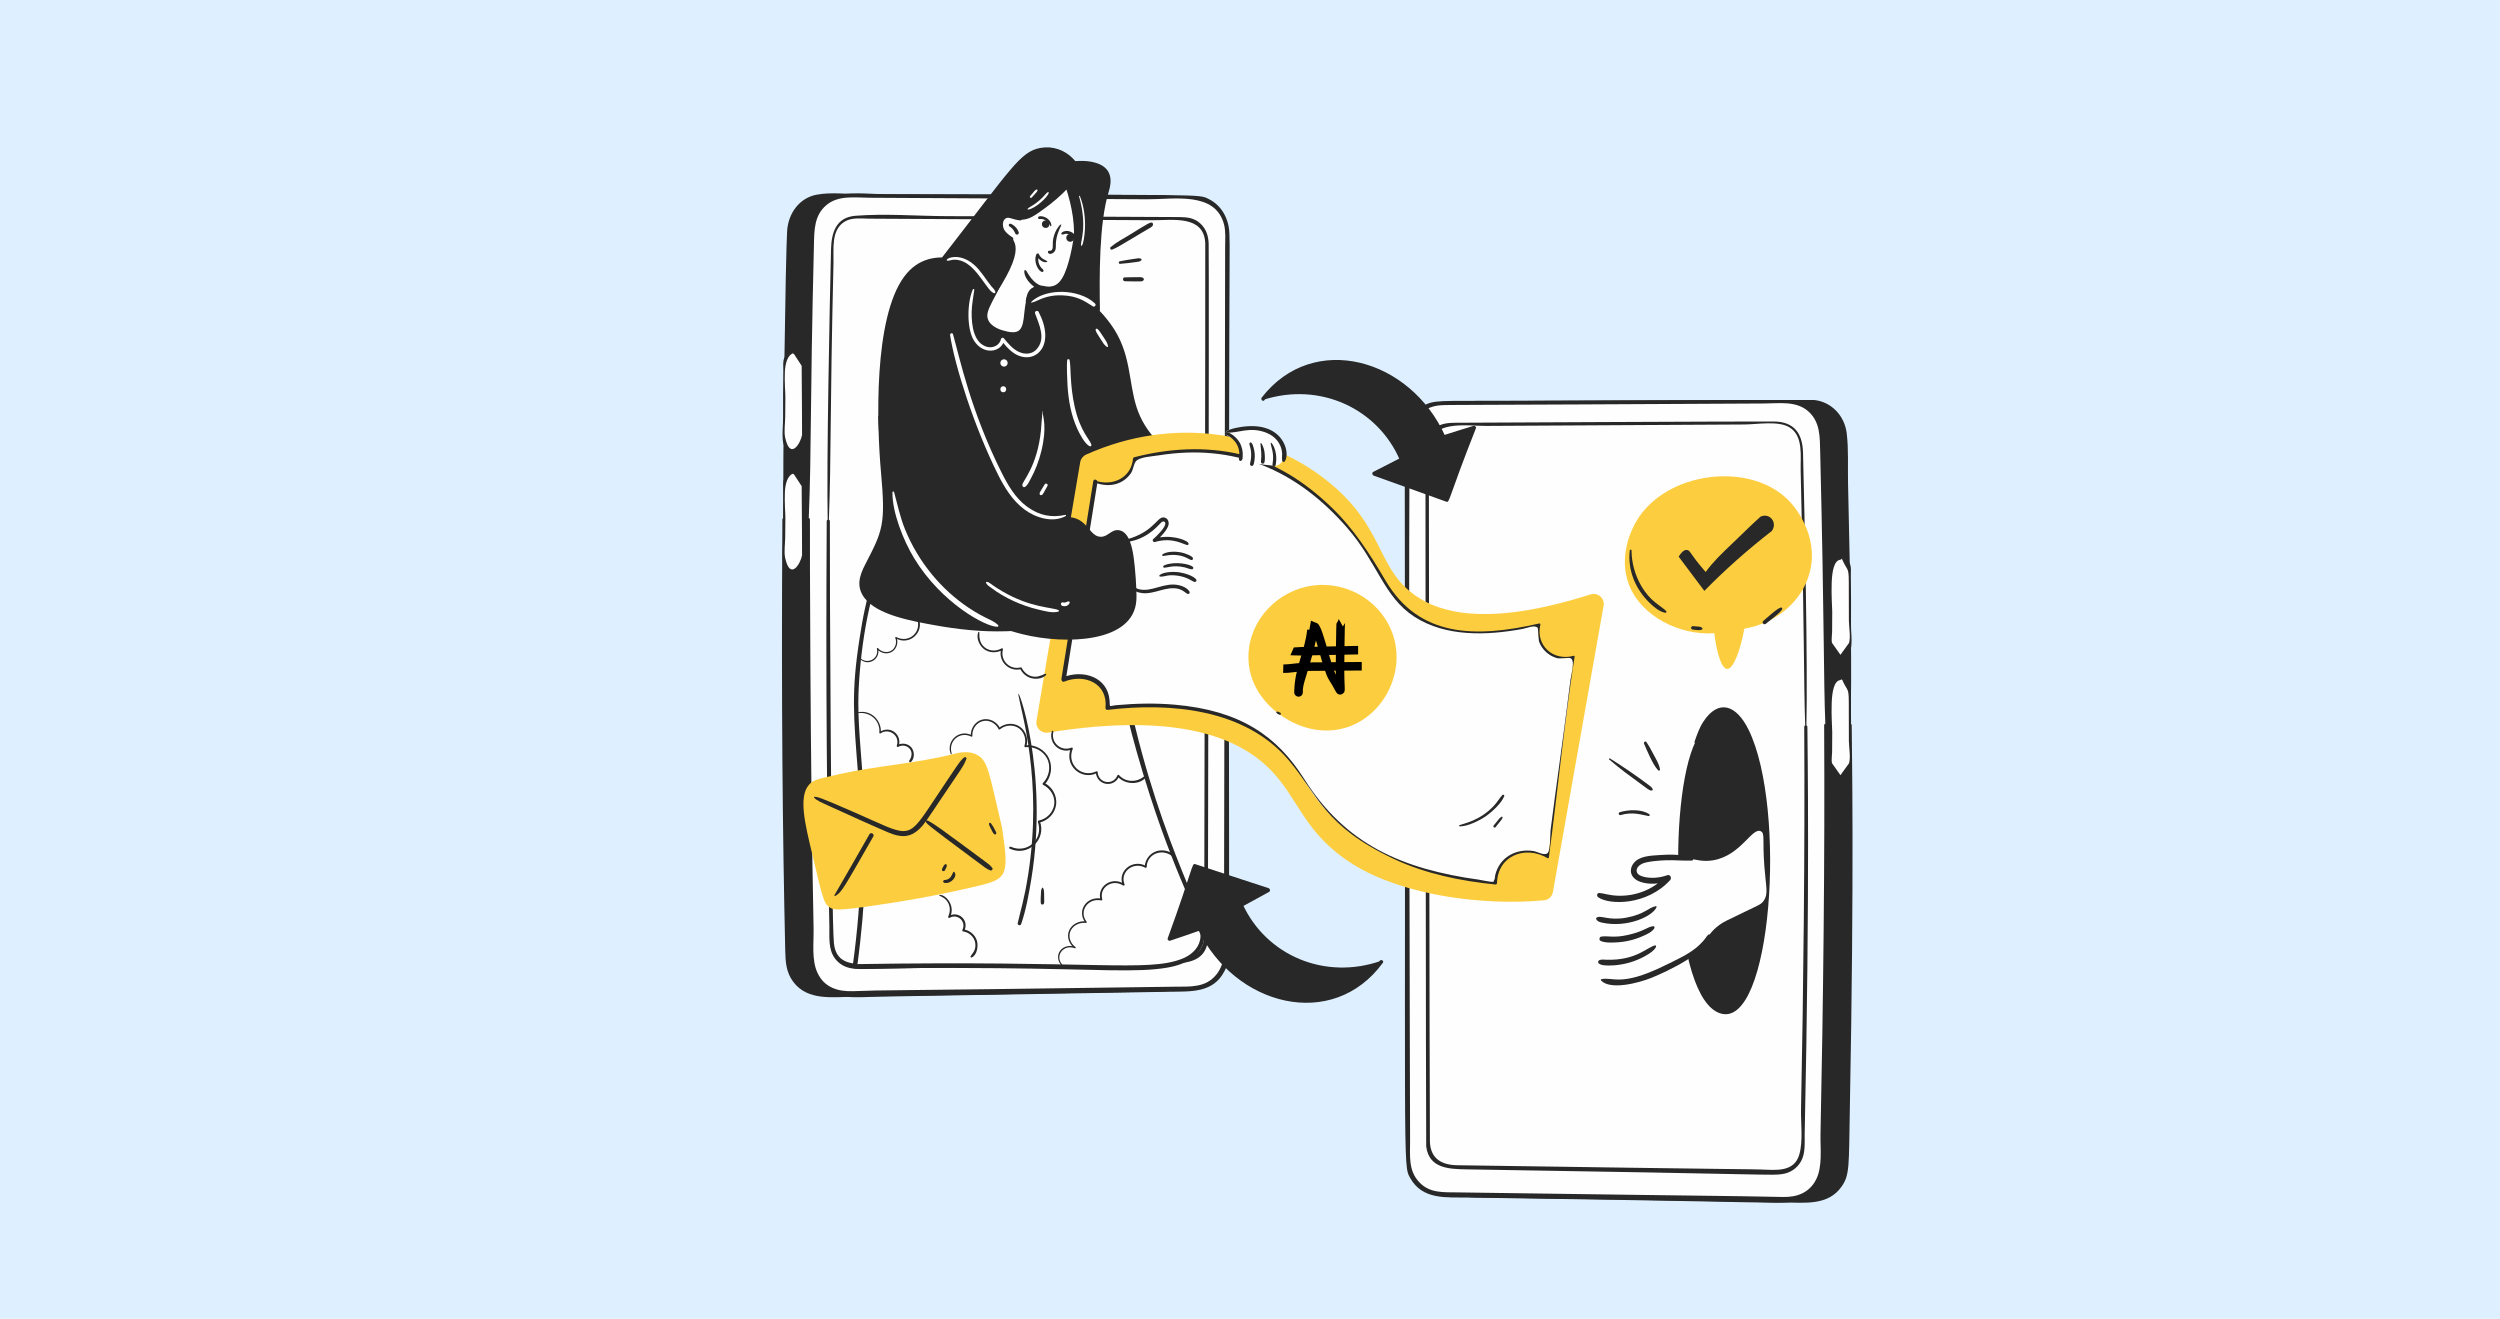 <?xml version="1.0" encoding="UTF-8"?>
<!DOCTYPE svg PUBLIC "-//W3C//DTD SVG 1.1//EN" "http://www.w3.org/Graphics/SVG/1.1/DTD/svg11.dtd">
<!-- Creator: CorelDRAW -->
<svg xmlns="http://www.w3.org/2000/svg" xml:space="preserve" width="88.051mm" height="46.452mm" version="1.1" style="shape-rendering:geometricPrecision; text-rendering:geometricPrecision; image-rendering:optimizeQuality; fill-rule:evenodd; clip-rule:evenodd"
viewBox="0 0 1618.97 854.1"
 xmlns:xlink="http://www.w3.org/1999/xlink"
 xmlns:xodm="http://www.corel.com/coreldraw/odm/2003">
 <defs>
  <style type="text/css">
   <![CDATA[
    .str0 {stroke:black;stroke-width:5.52;stroke-miterlimit:22.926}
    .fil4 {fill:none}
    .fil0 {fill:#DEF0FF}
    .fil2 {fill:#FEFEFE;fill-rule:nonzero}
    .fil3 {fill:#FCCE3F;fill-rule:nonzero}
    .fil1 {fill:#282828;fill-rule:nonzero}
   ]]>
  </style>
 </defs>
 <g id="Layer_x0020_1">
  <g id="_2770425984064">
   <rect class="fil0" x="-0" width="1618.97" height="854.1"/>
   <path class="fil1" d="M510.89 149.38c0.32,-12.59 10.2,-22.6 22.22,-22.55 74.77,0.34 149.55,0.69 224.32,1.03 12.19,0.06 22.05,10.44 22.03,23.22l-0.57 466.17c-0.01,12.67 -9.73,22.98 -21.82,23.16 -74.77,1.1 -149.55,2.2 -224.32,3.3 -12.14,0.18 -22.15,-9.93 -22.44,-22.65 -3.61,-157.21 -3.42,-314.47 0.57,-471.68z"/>
   <path class="fil1" d="M508.42 336.52c1.94,-47.99 0.7,-68.12 3.4,-178.5 0.23,-9.36 0.26,-18.58 7.99,-25.15 7.76,-6.6 18.63,-4.87 28.06,-4.81 40.34,0.22 160.37,0.88 180.05,0.99 16.77,0.09 43.82,-5.26 49.45,16.25 1.23,4.71 0.73,10.14 0.72,14.96 0,0.15 -0.67,455.11 -0.76,456.89 -0.25,5.15 -1.6,9.81 -4.87,13.9 -7.02,8.78 -17.05,7.78 -27.2,7.92 -207.96,2.95 -179.99,1.94 -208.08,2.9 -9.81,0.34 -18.59,-2.3 -23.07,-11.83 -3.95,-8.4 -2.35,-19.78 -2.54,-28.85 -2.25,-106.88 -2.44,-252.43 -2.36,-264.66 0.01,-1.64 -2.54,-1.65 -2.55,0 -0.73,120.83 0.14,202.41 1.84,278.86 0.17,7.56 0.54,14.24 5.25,20.5 9.35,12.44 25.95,9.75 39.67,9.54 42.3,-0.65 168.24,-2.86 188.9,-3.18 13.87,-0.21 28.18,0.79 35.4,-13.48 4.44,-8.77 2.4,-0.01 2.89,-329.49 0.22,-148.09 0.63,-136.4 0.22,-148.1 -0.32,-9.25 -4.77,-17.93 -13.26,-22.23 -6.95,-3.52 0.01,-2.41 -209.38,-3.18 -9.37,-0.03 -20.05,-1.45 -29.31,0.3 -11.4,2.15 -18.35,12.21 -19.13,23.3 -0.97,13.85 -3.16,155.89 -2.29,187.14 0.02,0.61 0.92,0.61 0.95,0z"/>
   <path class="fil2" d="M526.19 149.38c0.32,-12.59 10.2,-22.6 22.22,-22.55 74.78,0.34 149.55,0.69 224.32,1.03 12.2,0.06 22.05,10.44 22.04,23.22l-0.57 466.17c-0.01,12.67 -9.73,22.98 -21.82,23.16 -74.77,1.1 -149.54,2.2 -224.31,3.3 -12.14,0.18 -22.15,-9.93 -22.44,-22.65 -3.61,-157.21 -3.42,-314.47 0.57,-471.68z"/>
   <path class="fil1" d="M523.71 336.52c1.94,-47.99 0.7,-68.12 3.4,-178.5 0.23,-9.36 0.26,-18.58 7.99,-25.15 7.76,-6.6 18.63,-4.87 28.06,-4.81 40.34,0.22 160.37,0.88 180.05,0.99 16.77,0.09 43.82,-5.26 49.45,16.25 1.23,4.71 0.73,10.14 0.72,14.96 0,0.15 -0.67,455.11 -0.76,456.89 -0.25,5.15 -1.6,9.81 -4.87,13.9 -7.02,8.78 -17.05,7.78 -27.19,7.92 -207.96,2.95 -179.99,1.94 -208.08,2.9 -9.81,0.34 -18.59,-2.3 -23.07,-11.83 -3.95,-8.4 -2.35,-19.78 -2.54,-28.85 -2.25,-106.88 -2.44,-252.43 -2.36,-264.66 0.01,-1.64 -2.54,-1.65 -2.55,0 -0.73,120.83 0.14,202.41 1.84,278.86 0.17,7.56 0.54,14.24 5.25,20.5 9.35,12.44 25.95,9.75 39.67,9.54 42.3,-0.65 168.24,-2.86 188.9,-3.18 13.87,-0.21 28.18,0.79 35.4,-13.48 4.44,-8.77 2.4,-0.01 2.9,-329.49 0.22,-148.09 0.63,-136.4 0.22,-148.1 -0.32,-9.25 -4.77,-17.93 -13.26,-22.23 -6.95,-3.52 0.01,-2.41 -209.38,-3.18 -9.37,-0.03 -20.05,-1.45 -29.31,0.3 -11.4,2.15 -18.35,12.21 -19.13,23.3 -0.97,13.85 -3.16,155.89 -2.29,187.14 0.02,0.61 0.92,0.61 0.95,0z"/>
   <path class="fil2" d="M539.2 155.68c0.21,-8.4 6.8,-15.08 14.82,-15.03 70.97,0.34 141.93,0.67 212.9,1.01 8.13,0.04 14.69,6.96 14.68,15.48l-0.53 450.02c-0.01,8.44 -6.48,15.32 -14.54,15.44 -70.96,1.09 -141.93,2.17 -212.89,3.26 -8.09,0.12 -14.78,-6.59 -14.97,-15.07 -3.34,-147.13 -3.39,-298.94 0.53,-455.1z"/>
   <path class="fil1" d="M536.76 337.47c1.62,-45.8 0.6,-65.4 3,-167.35 0.21,-8.96 -1.67,-21.32 7.36,-26.68 4.6,-2.73 10.66,-1.87 15.77,-1.83 4.93,0.03 164.6,0.91 183.33,1.01 12.92,0.07 33.34,-3.54 34.29,14.75 0.19,3.59 -0.64,447.94 -0.69,449 -0.53,11.7 -8.8,14.87 -19.19,15.03 -195.14,2.9 -186.07,2.44 -195.15,2.74 -11.23,0.36 -24.04,1.37 -25.44,-13.35 -1.76,-18.57 -2.81,-242.01 -2.63,-273.31 0.01,-1.31 -2.04,-1.32 -2.04,0 -0.64,110.84 0.15,189.27 1.71,261.95 0.15,7.15 -0.9,15.28 3.69,21.36 2.64,3.49 6.42,5.65 10.72,6.3 7.43,1.13 0.41,0.18 206.19,-3.06 11.07,-0.17 22.83,-1.32 24.53,-14.79 0.02,-0.15 0.89,-437.12 0.5,-451.38 -0.14,-4.99 -1.58,-9.57 -5.32,-13.06 -3.91,-3.64 -8.3,-4.15 -13.41,-4.23 -10.84,-0.16 -111.38,-0.44 -150.81,-0.6 -19.49,-0.08 -39.72,-1.75 -59.14,-0.24 -12.54,0.98 -15.6,10.73 -15.87,21.72 -0.88,35.91 -2.97,140.11 -2.15,176.02 0.01,0.49 0.74,0.49 0.76,0z"/>
   <path class="fil2" d="M514.18 228.49l-0.88 0.03c-2.98,0.1 -5.35,2.55 -5.36,5.53 -0.06,17.32 -0.12,34.64 -0.18,51.96 -0.01,3.05 2.44,5.53 5.48,5.57l1.45 0.01c3.11,0.04 5.64,-2.48 5.62,-5.59 -0.13,-17.34 -0.26,-34.67 -0.39,-52.01 -0.02,-3.12 -2.62,-5.61 -5.74,-5.51z"/>
   <path class="fil1" d="M507.77 232.09c-0.88,2.23 -0.47,5.5 -0.51,7.74 -0.22,12.08 -0.14,20.76 -0.13,30.31 0.01,10.32 -2.68,21.08 6.01,22.19 3.3,0.42 6.29,-0.99 7.62,-4.11 0.88,-2.06 0.43,-1.08 0.22,-23.88 -0.09,-9.64 1.38,-20.85 -0.27,-30.34 -0.69,-3.91 -2.62,-5.79 -6.53,-6.29 -0.99,-0.13 -0.98,1.43 0,1.56 1.65,2.54 3.31,5.08 4.96,7.61 0.1,17.26 0.37,44.2 0.26,44.79 -1.03,5.6 -7.77,16.74 -10.99,1.45 -0.84,-3.98 0.04,-8.92 0.08,-12.99 0.04,-4.33 0.08,-8.66 0.11,-12.99 0.05,-6.67 -2.91,-26.34 5.6,-28.58 0.81,-0.21 -4.48,-1.38 -6.42,3.52z"/>
   <path class="fil2" d="M514.18 306.44l-0.88 0.03c-2.98,0.1 -5.35,2.54 -5.36,5.53 -0.06,17.32 -0.12,34.64 -0.18,51.96 -0.01,3.05 2.44,5.53 5.48,5.57l1.45 0.02c3.11,0.03 5.64,-2.49 5.62,-5.59 -0.13,-17.34 -0.26,-34.68 -0.39,-52.01 -0.02,-3.12 -2.62,-5.61 -5.74,-5.5z"/>
   <path class="fil1" d="M507.77 310.03c-0.88,2.23 -0.47,5.49 -0.51,7.74 -0.22,12.08 -0.14,20.76 -0.13,30.31 0.01,10.32 -2.68,21.08 6.01,22.19 3.3,0.42 6.29,-0.99 7.62,-4.11 0.88,-2.06 0.43,-1.08 0.22,-23.88 -0.09,-9.64 1.38,-20.85 -0.27,-30.34 -0.69,-3.91 -2.62,-5.79 -6.53,-6.29 -0.99,-0.13 -0.98,1.43 0,1.56 1.65,2.54 3.31,5.08 4.96,7.62 0.1,17.26 0.37,44.2 0.26,44.78 -1.03,5.6 -7.77,16.74 -10.99,1.45 -0.84,-3.98 0.04,-8.92 0.08,-12.99 0.04,-4.33 0.08,-8.66 0.11,-12.99 0.05,-6.67 -2.91,-26.34 5.6,-28.58 0.81,-0.21 -4.48,-1.39 -6.42,3.52z"/>
   <path class="fil1" d="M1194.92 282.6c-0.32,-12.59 -10.2,-22.6 -22.22,-22.55 -74.77,0.34 -149.55,0.69 -224.32,1.03 -12.19,0.06 -22.05,10.44 -22.03,23.22l0.57 466.17c0.02,12.67 9.73,22.99 21.82,23.16 74.77,1.1 149.55,2.2 224.31,3.3 12.14,0.18 22.15,-9.93 22.44,-22.65 3.61,-157.21 3.42,-314.47 -0.57,-471.68z"/>
   <path class="fil1" d="M1198.34 469.74c1.01,-36.55 0.23,-75.81 -1.57,-156.84 -0.24,-10.62 0.42,-21.83 -0.86,-32.37 -1.35,-11.1 -9.66,-20.21 -20.93,-21.49 -1.98,-0.22 -185.14,0.55 -185.29,0.55 -41.84,0.15 -45.95,-0.87 -53.14,3.53 -15.61,9.56 -11.56,33.01 -11.54,48.6 0.68,451.17 -1.47,442.19 3.51,451.15 7.99,14.38 23.73,12.43 37.92,12.65 188.81,2.88 167.51,3 188.9,3.19 13.46,0.12 28.61,2.18 37.31,-10.36 5.34,-7.69 4.58,-13.1 5.3,-51.03 2.92,-153.88 1.28,-232.59 1.19,-247.57 -0.01,-1.65 -2.56,-1.65 -2.56,0 0.52,85.34 -0.59,180.44 -2.36,264.66 -0.2,9.36 1.48,21.22 -3,29.72 -4.37,8.29 -12.18,11.19 -21.13,11.02 -54.05,-1.02 -0.53,0.01 -211.03,-2.97 -9.03,-0.13 -17.88,0.6 -24.64,-6.55 -7.21,-7.64 -5.95,-16.8 -5.98,-27.24 -0.01,-4.41 -1.34,-454.74 0,-459.85 2.47,-9.41 10.37,-15.54 19.93,-16.09 6.69,-0.38 0.15,0 209.56,-1.15 9.45,-0.05 20.3,-1.77 28.06,4.81 8.14,6.9 7.79,16.83 8.03,26.59 2.79,114.8 2.09,145.57 3.36,177.06 0.03,0.6 0.93,0.61 0.95,0z"/>
   <path class="fil2" d="M1179.62 282.6c-0.32,-12.59 -10.2,-22.6 -22.22,-22.55 -74.78,0.34 -149.55,0.69 -224.32,1.03 -12.2,0.06 -22.05,10.44 -22.03,23.22l0.57 466.17c0.01,12.67 9.73,22.99 21.82,23.16 74.77,1.1 149.54,2.2 224.31,3.3 12.14,0.18 22.15,-9.93 22.44,-22.65 3.61,-157.21 3.42,-314.47 -0.57,-471.68z"/>
   <path class="fil1" d="M1183.05 469.74c1.01,-36.55 0.24,-75.81 -1.57,-156.84 -0.24,-10.62 0.42,-21.83 -0.86,-32.37 -1.35,-11.1 -9.65,-20.21 -20.93,-21.49 -1.98,-0.22 -185.13,0.55 -185.29,0.55 -41.84,0.15 -45.95,-0.87 -53.14,3.53 -15.61,9.56 -11.56,33.01 -11.54,48.6 0.68,451.17 -1.47,442.19 3.51,451.15 7.99,14.38 23.73,12.43 37.92,12.65 188.81,2.88 167.51,3 188.9,3.19 13.46,0.12 28.61,2.18 37.31,-10.36 5.34,-7.69 4.58,-13.1 5.3,-51.03 2.92,-153.88 1.28,-232.59 1.19,-247.57 -0.01,-1.65 -2.56,-1.65 -2.55,0 0.52,85.34 -0.59,180.44 -2.36,264.66 -0.2,9.36 1.48,21.22 -3,29.72 -4.37,8.29 -12.18,11.19 -21.13,11.02 -54.04,-1.02 -0.53,0.01 -211.03,-2.97 -9.02,-0.13 -17.88,0.6 -24.64,-6.55 -7.21,-7.64 -5.95,-16.8 -5.98,-27.24 -0.01,-4.41 -1.34,-454.74 0,-459.85 2.48,-9.41 10.36,-15.54 19.93,-16.09 6.68,-0.38 0.14,0 209.56,-1.15 9.45,-0.05 20.3,-1.77 28.06,4.81 8.14,6.9 7.79,16.83 8.03,26.59 2.79,114.8 2.09,145.57 3.36,177.06 0.02,0.6 0.93,0.61 0.95,0z"/>
   <path class="fil2" d="M1166.61 288.9c-0.21,-8.4 -6.8,-15.08 -14.82,-15.04 -70.97,0.34 -141.93,0.68 -212.9,1.02 -8.13,0.04 -14.69,6.96 -14.68,15.48l0.53 450.02c0.01,8.44 6.48,15.32 14.54,15.44 70.96,1.08 141.93,2.17 212.89,3.25 8.09,0.13 14.77,-6.59 14.97,-15.07 3.34,-147.13 3.39,-298.94 -0.53,-455.1z"/>
   <path class="fil1" d="M1169.8 470.68c0.95,-41.06 -1.17,-136.4 -2.18,-177.46 -0.31,-12.55 -5.72,-20.12 -18.79,-20.26 -13.24,-0.15 -206.83,0.82 -206.99,0.82 -5.41,0.11 -10.2,0.74 -14.12,4.88 -4.85,5.13 -4.62,11.34 -4.61,17.75 0.01,8.05 0.25,444.16 0.49,446.04 1.8,14.18 14.59,14.63 26.01,14.81 204.51,3.22 197.06,4.11 204.54,3.06 5.03,-0.71 9.38,-3.55 11.98,-7.93 3.24,-5.45 2.44,-12.28 2.57,-18.33 3.45,-160.04 1.8,-251.74 1.74,-263.38 -0.01,-1.31 -2.05,-1.32 -2.04,0 0.47,80.33 -0.48,168.37 -2.08,247.73 -0.18,9.08 1.41,20.54 -1.12,29.29 -3.36,11.64 -15.4,9.96 -24.87,9.65 -8.33,-0.27 -0.32,0.15 -196.63,-2.76 -10.11,-0.15 -17.25,-4.25 -17.71,-15.08 -0.2,-4.7 -0.75,-447.84 -0.69,-449 1,-19 23.99,-14.62 37.24,-14.69 37.46,-0.21 148.83,-0.82 167.07,-0.93 8.24,-0.04 21.82,-2.55 29.08,1.77 9.35,5.55 7.18,18.89 7.4,28.12 2.45,104.64 1.91,136.09 2.96,165.9 0.02,0.49 0.75,0.49 0.76,0z"/>
   <path class="fil2" d="M1191.64 361.71l0.88 0.03c2.98,0.1 5.35,2.54 5.36,5.53 0.06,17.32 0.12,34.64 0.18,51.97 0.01,3.05 -2.44,5.53 -5.48,5.57l-1.45 0.02c-3.11,0.04 -5.64,-2.48 -5.62,-5.59 0.13,-17.34 0.26,-34.67 0.39,-52.01 0.03,-3.12 2.62,-5.61 5.74,-5.5z"/>
   <path class="fil1" d="M1191.61 361.79c2.21,0.58 0.92,0.37 3.26,4.3 3.22,5.4 2.16,1.83 2.44,35.83 0.03,4.02 1.28,10.57 0.09,14.44 -1.85,2.56 -3.7,5.13 -5.55,7.69 -1.81,-2.57 -3.63,-5.14 -5.44,-7.7 -0.55,-1.83 0.03,-5.21 0.04,-7.22 0.03,-4.33 0.05,-8.67 0.08,-13 0.03,-5.7 -2.76,-32.59 5.12,-33.62 0.98,-0.13 1,-1.69 0,-1.56 -3.87,0.49 -5.85,2.4 -6.53,6.28 -1.58,9.04 -0.18,19.71 -0.26,28.89 -0.05,5.3 -0.1,10.59 -0.15,15.89 -0.03,2.82 -0.74,6.68 0.35,9.43 1.23,3.11 4.42,4.52 7.63,4.11 8.66,-1.11 5.99,-12.15 6,-20.75 0.02,-11.97 0.09,-20 -0.12,-31.76 -0.04,-2.38 0.39,-5.46 -0.52,-7.74 -1.94,-4.9 -7.27,-3.75 -6.42,-3.52z"/>
   <path class="fil2" d="M1191.64 439.65l0.88 0.03c2.98,0.1 5.35,2.54 5.36,5.53 0.06,17.32 0.12,34.64 0.18,51.96 0.01,3.05 -2.44,5.53 -5.48,5.57l-1.45 0.02c-3.11,0.04 -5.64,-2.48 -5.62,-5.59 0.13,-17.34 0.26,-34.67 0.39,-52.01 0.03,-3.12 2.62,-5.61 5.74,-5.5z"/>
   <path class="fil1" d="M1191.61 439.73c2.21,0.58 0.92,0.37 3.26,4.29 3.22,5.4 2.16,1.83 2.44,35.83 0.03,4.02 1.28,10.56 0.09,14.44 -1.85,2.56 -3.7,5.13 -5.55,7.7 -1.81,-2.57 -3.63,-5.14 -5.44,-7.71 -0.55,-1.83 0.03,-5.21 0.04,-7.22 0.03,-4.34 0.05,-8.67 0.08,-13 0.03,-5.71 -2.76,-32.59 5.12,-33.62 0.98,-0.13 1,-1.69 0,-1.56 -3.87,0.49 -5.85,2.4 -6.53,6.28 -1.58,9.05 -0.18,19.71 -0.26,28.9 -0.05,5.3 -0.1,10.59 -0.15,15.89 -0.03,2.82 -0.74,6.68 0.35,9.43 1.23,3.11 4.42,4.52 7.63,4.11 8.66,-1.11 5.99,-12.15 6,-20.75 0.02,-11.97 0.09,-20 -0.12,-31.76 -0.04,-2.38 0.39,-5.46 -0.52,-7.74 -1.94,-4.9 -7.27,-3.74 -6.42,-3.52z"/>
   <path class="fil2" d="M587.31 351.34c-20.75,7.86 -26.14,41.28 -30.06,67.51 -9.88,66.06 11.53,97.35 -3.6,207.01 174.76,-2.86 211.66,9.09 223.23,-12.73 5.9,-11.12 -3.12,-22.46 -18.94,-64.31 0,0 -10.99,-27.95 -21.98,-68.81 -20.24,-75.29 -11,-92.67 -29.63,-106.08 -15.67,-11.28 -23.07,0.4 -71.07,-12.18 -29.94,-7.85 -36.44,-14.77 -47.95,-10.41z"/>
   <path class="fil1" d="M587.08 350.51c-21,7.66 -26.66,39.15 -30.26,61.87 -5.67,35.71 -4.12,51.19 -1.08,89.57 3.11,39.19 2.75,77.98 -3.52,123.5 -0.5,3.63 -2.26,0.66 93.92,1.54 65.3,0.6 90.02,3.08 110.13,-0.42 14.37,-2.5 25.59,-10.18 23.36,-24.45 -2.91,-18.66 -38.43,-77.49 -55.61,-187.24 -3.35,-21.38 -4.11,-35.73 -20.24,-44.6 -15.49,-8.51 -27.98,3.15 -82.41,-14.3 -17.93,-5.75 -24.52,-9.9 -34.49,-6.18 -1.9,0.7 -1.08,3.77 0.84,3.06 12.06,-4.49 21.89,5.09 56.59,12.78 29.4,6.52 40.68,3.05 50.81,5.06 9.47,1.87 17.12,9.16 20.2,17.9 6.24,17.71 3.96,47.64 29.22,126.07 20.62,64.01 35.36,81.78 32.56,94.26 -1.32,5.89 -6.35,9.92 -11.75,12.02 -22.37,8.69 -57.14,0.87 -211.73,3.42 0.47,0.62 0.95,1.25 1.42,1.87 11.96,-87.18 0.7,-132.52 0.81,-171.21 0.07,-23.72 5.2,-65.79 15.14,-85.72 3.6,-7.22 8.87,-13.99 16.52,-17.15 0.99,-0.41 0.6,-2.04 -0.46,-1.65z"/>
   <path class="fil1" d="M652.81 193.95c22.16,8.35 37.22,-18.74 63.55,14.33 20.64,25.93 8.38,50.54 28.67,74.7 1.39,1.65 7.31,8.51 17.2,14.17 27.84,15.92 50.4,1.28 62.43,14.65 8.75,9.72 6.52,28.21 -0.63,39.18 -8.5,13.03 -23.95,15.41 -41.73,18.16 -13.14,2.03 -22.5,3.47 -32.81,-0.95 -16.64,-7.15 -23.74,-24.45 -28.35,-22.3 -2.61,1.22 -2.03,7.45 -1.91,8.76 1.47,15.87 17.98,20.03 17.68,27.87 -0.51,13.29 -48.81,24.15 -88.88,24.85 -3.55,0.06 -19.13,0.25 -39.18,-3.35 -21.39,-3.83 -45.52,-8.16 -50.17,-21.98 -2.83,-8.4 3.16,-15.49 8.12,-25.81 12.57,-26.14 3.11,-40.92 3.33,-86.24 0.13,-27.2 0.42,-88.23 27.83,-99.9 10.48,-4.47 23.06,-0.91 23.79,-0.69 17.02,5.02 15.89,18.82 31.06,24.53z"/>
   <path class="fil1" d="M652.66 194.5c12.42,4.94 23.47,-1.38 33.47,-1.94 14.24,-0.8 24.67,9.13 32.45,21.02 11.68,17.86 9.35,35.94 15.43,52.92 5.81,16.22 18.63,28.48 33.9,35.03 20.16,8.66 35.16,3.12 47.52,6.31 15.34,3.97 16.52,24.33 9.51,38.61 -7.86,16.02 -24.52,18.2 -41.88,20.89 -20.55,3.19 -32.37,4.63 -48.3,-11.93 -5.29,-5.5 -7.94,-9.52 -10.95,-10.89 -5.95,-2.7 -6.56,6.27 -6.21,9.97 1.55,16.66 18.05,21.48 17.72,28.03 -0.38,7.44 -19.77,13.29 -26.91,15.22 -19.61,5.32 -48.06,9.03 -71.83,7.9 -18.81,-0.89 -43.71,-5.6 -55.38,-9.19 -6.73,-2.07 -14.4,-4.92 -18.88,-10.68 -9.31,-12 5.88,-21.64 10.8,-42.97 5.32,-23.05 -4.71,-41.99 -0.83,-103.42 2.48,-39.26 10.9,-79.49 48.84,-69.09 15.67,4.3 16.72,19.03 31.39,24.71 1.34,0.52 1.93,-1.64 0.6,-2.16 -15.29,-5.92 -14.12,-20.34 -32.15,-24.72 -14.33,-3.48 -26.71,-0.79 -35.46,11.08 -19.86,26.94 -17.75,95.92 -14.99,126.53 3.07,34.05 1.21,37.76 -10.17,59.72 -3.99,7.71 -5.91,14.56 -0.54,21.75 8.28,11.09 30.79,15 45.19,17.63 15.41,2.81 30.96,4.46 46.63,3.97 18.82,-0.59 37.86,-2.89 56.1,-7.63 9,-2.33 27.36,-7.73 30.38,-16.48 3.25,-9.42 -13.05,-13.66 -16.61,-26.61 -0.82,-2.99 -1.48,-8.59 0.2,-10.66 0.16,-0.19 0.44,-0.12 0.21,-0.14 2.34,0.17 7.55,8.11 14.6,14.35 16.7,14.78 30.74,11.61 51.57,8.27 17.65,-2.83 32.79,-6.86 39.97,-23.41 5.48,-12.62 6.34,-33.61 -8.69,-40.15 -11.63,-5.05 -27.96,0.83 -47.26,-6.16 -16.76,-6.07 -30.71,-19.58 -36.12,-36.66 -5.42,-17.1 -3.3,-35.21 -16.72,-53.63 -26.61,-36.54 -44.3,-9.2 -66.3,-16.54 -0.71,-0.24 -0.97,0.84 -0.31,1.1z"/>
   <path class="fil3" d="M699.54 299.28c0.36,-2.15 1.77,-3.98 3.76,-4.88 57.16,-25.65 118.47,-14.93 159.12,19.4 32.71,27.63 29.57,51.9 50.81,69.34 17.18,14.1 49.64,23.19 116.81,1.79 4.68,-1.49 9.29,2.53 8.43,7.38 -10.94,61.78 -21.87,123.56 -32.82,185.34 -0.51,2.89 -2.88,5.1 -5.8,5.38 -38.49,3.6 -90.79,-2.81 -123.58,-23.28 -32.23,-20.12 -35,-42.78 -54.07,-61.8 -19.92,-19.87 -58.97,-37.12 -143.46,-23.53 -4.44,0.71 -8.28,-3.12 -7.53,-7.55 9.44,-55.86 18.88,-111.72 28.32,-167.58z"/>
   <path class="fil2" d="M709.33 311.96c11.71,4.84 24.3,-1.96 25.37,-14.87 19.94,-5.09 56.49,-10.75 91.74,6.45 16.73,8.17 28.3,19.11 36.24,26.72 31.55,30.26 30.32,50.61 50.24,65.96 13.11,10.1 37.04,19.31 84.01,8.15 -4.11,13.64 8.99,25.83 22.31,20.79 -5.58,43.38 -11.17,86.75 -16.75,130.13 -14.73,-9.52 -33.69,-1.9 -33.96,16.63 -60.23,-6.03 -91.49,-27.32 -109,-46.42 -14.84,-16.19 -16.97,-27.71 -32.04,-41.52 -30.89,-28.29 -76,-29.38 -110.34,-25.5 2.23,-16.56 -13.79,-25.2 -28.39,-18.44 6.86,-42.7 13.72,-85.39 20.58,-128.09z"/>
   <path class="fil1" d="M709.15 312.58c10.16,3.64 18.47,0.59 23.12,-5.99 1.64,-2.32 1.69,-5.48 3.15,-7.63 2.05,-3.04 10.88,-3.42 14.9,-4.07 48.76,-7.81 89.03,8.9 122.08,46.91 19.75,22.71 23.67,44.75 43.52,57.58 20.48,13.23 47.13,12.15 70.12,7.91 2.61,-0.48 8.01,-2.91 9.74,-0.67 0.35,0.45 0.51,7.92 0.96,9.08 1.95,5.09 6.28,9.02 11.53,10.49 2.11,0.59 7.68,-0.68 8.96,0.13 2.99,1.89 0.19,10.77 -0.17,13.61 -5.35,42.82 -9.28,68.62 -12.92,97.6 -0.32,2.56 0.05,12.75 -1.83,14.79 -2.01,2.18 -6.64,-0.82 -9.41,-1.23 -11.34,-1.68 -21.91,4.19 -24.62,15.66 -0.12,0.5 -0.21,2.38 -0.5,2.83 -1.3,2.06 0.96,0.72 -1.08,1.46 -0.73,0.27 -8.97,-1.37 -8.71,-1.33 -50.12,-6.92 -86.64,-22.9 -113.4,-65.26 -17.51,-27.72 -41.27,-44.42 -83.96,-48.12 -12.42,-1.08 -25.05,-0.82 -37.67,0.32 -5.17,0.47 -4.04,1.97 -4.41,-2.97 -1.17,-15.54 -17.45,-20.26 -30.19,-15.05 0.6,0.59 1.19,1.19 1.79,1.79 6.84,-42.7 13.68,-85.4 20.52,-128.11 0.28,-1.74 -2.39,-2.5 -2.68,-0.74 -6.88,42.69 -13.76,85.38 -20.64,128.07 -0.15,0.95 0.65,2.25 1.79,1.79 13.22,-5.4 28.43,1.07 26.75,17.04 -0.07,0.62 0.63,1.33 1.25,1.25 40.56,-4.91 89.18,-0.78 117.41,32.61 19.25,22.78 22.84,42.64 68.21,63.96 20.49,9.63 43.35,14.26 65.76,16.52 0.5,0.05 0.91,-0.46 0.92,-0.92 0.42,-17.88 18.38,-24.65 32.77,-16.16 0.39,0.23 0.76,-0.08 0.81,-0.47 5.79,-43.29 9.96,-86.85 16.67,-130 0.06,-0.35 -0.21,-0.7 -0.59,-0.59 -13.21,3.67 -24.73,-6.56 -21.59,-20.16 0.11,-0.47 -0.29,-0.87 -0.76,-0.76 -41.27,9.52 -77.79,8.96 -99.4,-27.64 -10.46,-17.72 -20.72,-33.88 -35.78,-48.22 -16.61,-15.81 -35.53,-28.22 -58.09,-33.6 -22.66,-5.4 -46.62,-4.01 -69.05,1.84 -0.44,0.12 -0.68,0.51 -0.72,0.94 -1.14,12.35 -13.12,17.97 -24.22,14.24 -0.8,-0.27 -1.13,0.98 -0.35,1.26z"/>
   <path class="fil3" d="M850.43 379.15c-22.57,2.89 -41.2,21.81 -41.94,44.96 -0.84,26.09 21.51,43.68 40.39,47.85 36.28,8 62.86,-28.08 53.71,-59.19 -6.66,-22.63 -29.39,-36.53 -52.16,-33.62z"/>
   <path class="fil2" d="M693.9 114.56c7.65,6.54 5.72,18.76 2.68,38.04 -1.17,7.44 -5.2,32.98 -14.79,34.26 -4.31,0.58 -10.82,-3.76 -14.22,2.55 -6.8,12.62 2.11,31.21 -18.15,25.63 -1.27,-0.35 -7.88,-2.17 -10.27,-6.92 -4.83,-9.61 13.14,-20.92 16.02,-53.55 -7.76,-4.22 -8.99,-11.51 -7.33,-13.75 1.68,-2.27 6.79,-2.15 12.78,0.74 0.53,-2.51 1.41,-6.23 2.85,-10.63 3.34,-10.26 5.01,-15.39 9.2,-18.16 5.84,-3.87 15.61,-3.01 21.24,1.8z"/>
   <path class="fil1" d="M693.61 114.85c7.59,8.18 4.49,21.97 1.84,38.49 -1.33,8.29 -4.23,24.09 -9.9,30.19 -5.23,5.64 -10.67,-1.22 -16.4,2.55 -5.12,3.37 -5.42,14.15 -6.21,20.1 -1.09,8.32 -3.6,10.8 -13.94,7.67 -5.07,-1.54 -10.7,-5.11 -9.44,-11.14 1.83,-8.78 14.2,-21.09 16.65,-48.14 0.03,-0.35 -0.22,-0.74 -0.52,-0.91 -3.28,-1.8 -6.25,-4.61 -7.14,-8.35 -1.6,-6.72 5.41,-5.69 11.51,-2.82 0.58,0.27 1.41,0.09 1.57,-0.64 1.14,-5.35 5.47,-20.74 8.85,-25.48 5.01,-7.01 16.6,-6.05 22.66,-1.05 1.04,0.86 2.55,-0.63 1.49,-1.5 -6.55,-5.42 -18.52,-6.83 -24.76,-0.1 -2.76,2.97 -4.13,7.06 -5.43,10.81 -1.9,5.5 -3.66,11.05 -4.87,16.74 0.52,-0.21 1.04,-0.42 1.57,-0.64 -3.97,-1.86 -15.12,-5.37 -15.01,2.58 0.07,5.4 3.98,9.79 8.49,12.26 -0.17,-0.3 -0.35,-0.61 -0.52,-0.91 -2.33,25.79 -14,37.82 -16.39,46.95 -1.57,5.99 2.05,10.63 7.4,13.07 4.89,2.23 13.11,4.78 17.14,-0.07 1.96,-2.35 2.4,-5.64 2.77,-8.58 0.56,-4.52 1.12,-15.3 5.15,-18.09 7.05,-4.88 19.03,14.37 26.82,-31.64 3.33,-19.68 6.06,-35.62 -2.9,-41.99 -0.4,-0.28 -0.81,0.32 -0.5,0.65z"/>
   <path class="fil1" d="M1098.3 480.47c-16,43.8 -12.71,134.5 5.83,165.39 0.72,1.19 15.05,24.01 28.26,-5.62 17.02,-38.16 16.57,-130.16 -1.18,-166.73 -10.29,-21.2 -23.8,-18.03 -32.92,6.96z"/>
   <path class="fil1" d="M1097.98 480.28c-18.13,37.32 -15.33,166.13 16.09,175.98 33.27,10.42 43.19,-132.5 18.4,-183.47 -8.15,-16.75 -19.77,-20.18 -29.45,-5.38 -2.59,3.97 -4.05,8.38 -5.64,12.81 -0.42,1.17 1.42,1.65 1.85,0.51 2.31,-6.07 7.88,-16.65 13.86,-19.18 5.9,-2.49 10.91,2.76 13.87,7.27 26.23,40.12 19.22,178.27 -7.86,184.96 -24.2,5.97 -38.76,-91.55 -23.45,-160.84 0.91,-4.14 2.01,-8.25 3.03,-12.37 0.1,-0.39 -0.49,-0.68 -0.68,-0.29z"/>
   <path class="fil2" d="M1109.57 557.08c-12.39,2.18 -18.21,-4.97 -36.98,-1.56 -4.8,0.87 -11.53,2.24 -12.55,6.07 -1.11,4.21 2.97,8.36 7.28,9.02 4.31,0.66 8.57,-1.11 12.57,-2.84 -4.85,5.55 -12.32,12.1 -22.32,13.34 -8.17,1.01 -12.5,-2.21 -16.89,0.92 -5.7,4.07 -4.92,14.2 -4.06,25.33 1.05,13.59 1.57,20.39 6.4,24.7 9.78,8.74 29.04,2.53 38.76,-2.96 9.62,-5.43 17.81,-14.63 19.83,-16.97 5.44,-6.28 6.36,-9.22 12,-13.26 2.87,-2.06 3.93,-2.38 15.95,-8.23 9.17,-4.47 10.79,-4.81 12.52,-7.22 3.2,-4.43 1.56,-8.63 0.51,-22.29 -1.33,-17.31 0.47,-21.33 -2.22,-22.77 -5.7,-3.05 -12.75,15.55 -30.81,18.73z"/>
   <path class="fil1" d="M1095.82 555.45c-6.54,-2.27 -14.36,-2.2 -21.19,-1.72 -5.52,0.39 -13.1,0.5 -16.77,5.36 -3.14,4.15 -2.13,9.59 4.2,11.9 5.84,2.14 12.95,1.42 18.7,-0.58 -0.62,-1.06 -1.23,-2.11 -1.84,-3.16 -7.96,8.69 -19.72,13.32 -31.49,12.79 -5.97,-0.27 -8.85,-1.6 -11.75,-1.75 -1.59,-0.08 -1.83,1.96 -0.74,2.74 7.12,5.13 31.5,5.48 46.65,-11.11 1.19,-1.3 0.05,-3.82 -1.84,-3.16 -4.81,1.68 -10.21,2.29 -15.21,1.06 -1.76,-0.44 -4.05,-1.27 -4.57,-3.23 -0.61,-2.32 1.51,-4.32 3.39,-5.22 3.36,-1.6 12.06,-2.17 15.6,-2.28 5.54,-0.18 11.08,0.41 16.59,0.24 1.1,-0.03 1.27,-1.53 0.26,-1.88l0 0z"/>
   <path class="fil1" d="M1072.25 586.83c-4.76,0.88 -7.06,5.19 -18.91,7.41 -11.84,2.22 -16.9,-1.95 -19.45,0.05 -0.59,0.46 -0.29,2.36 3.44,3.18 16.53,3.65 33.23,-4.2 35.46,-10.1 0.13,-0.35 -0.25,-0.6 -0.55,-0.54l0 0z"/>
   <path class="fil1" d="M1070.61 599.78c-3.88,0.42 -5.74,3.26 -16.21,5.64 -9.74,2.21 -12.89,0.39 -17.49,1.11 -1.26,0.2 -1.53,2.27 -0.37,2.79 2.79,1.26 6.16,1.11 9.17,1.01 6.85,-0.24 12.58,-1.68 18.1,-4.11 2.56,-1.13 6.06,-2.62 7.56,-5.13 0.31,-0.52 -0.08,-1.38 -0.75,-1.31l0 0z"/>
   <path class="fil1" d="M1071.84 612.22c-5.31,1.14 -12,9.74 -31.25,9.31 -1.54,-0.03 -3.2,-0.37 -4.68,0.18 -1.73,0.66 -2.52,4.4 9.6,3.41 6.75,-0.55 13.22,-2.4 19.36,-5.7 8.43,-4.54 8.22,-7.47 6.98,-7.2l0 0z"/>
   <path class="fil1" d="M1106.24 605.29c-1.69,1.61 -1.38,2.48 -5.82,6.72 -6.12,5.82 -15.23,9.76 -23.16,13.63 -27.71,13.52 -32.82,6.76 -40.23,8.48 -0.37,0.09 -0.46,0.56 -0.21,0.82 5.99,6.46 24.41,1.62 32.61,-1.7 10.2,-4.12 36.31,-16.35 37.99,-27.26 0.1,-0.66 -0.63,-1.2 -1.17,-0.68l0 0z"/>
   <path class="fil1" d="M817.96 258.28c35.63,-12.87 75.2,4.43 89.94,39.33 -5.95,3.04 -11.91,6.08 -17.86,9.12 15.65,5.7 31.31,11.4 46.96,17.1 5.86,-15.61 11.72,-31.22 17.57,-46.83 -6.59,2.09 -13.18,4.17 -19.77,6.25 -22.4,-50.17 -84.47,-66.85 -116.85,-24.98z"/>
   <path class="fil1" d="M818.13 258.91c36.89,-11.82 74.37,5.87 88.58,39.4 0.16,-0.63 0.33,-1.25 0.49,-1.88 -5.95,3.04 -11.9,6.09 -17.85,9.13 -1.13,0.58 -0.7,2.12 0.33,2.49 15.65,5.69 31.38,11.16 47.02,16.88 2.13,0.78 1.31,-2.65 19.09,-47.59 0.36,-0.91 -0.7,-1.8 -1.55,-1.55 -6.62,1.97 -13.2,4.1 -19.79,6.18 0.51,0.21 1.01,0.41 1.52,0.62 -22.57,-50.52 -85.46,-68.24 -118.87,-25.16 -0.95,1.22 0.76,2.95 1.72,1.72 27.19,-35.06 76.29,-28.55 103.71,6.33 11.04,14.04 10.03,19.91 12.64,19.09 6.59,-2.09 13.2,-4.13 19.75,-6.33 -0.52,-0.52 -1.03,-1.04 -1.55,-1.55 -5.57,15.7 -11.61,31.25 -17.45,46.86 0.46,-0.26 0.93,-0.53 1.39,-0.79 -15.67,-5.68 -31.24,-11.61 -46.9,-17.32 0.11,0.83 0.22,1.66 0.32,2.49 5.96,-3.04 11.91,-6.07 17.86,-9.11 0.72,-0.37 0.77,-1.23 0.49,-1.88 -15.13,-35.76 -56.58,-53.18 -91.3,-39.27 -0.76,0.31 -0.47,1.53 0.35,1.26z"/>
   <path class="fil1" d="M894.49 622.86c-35.25,13.87 -75.29,-2.32 -91.01,-36.78 5.86,-3.21 11.73,-6.41 17.59,-9.62 -15.81,-5.25 -31.62,-10.51 -47.42,-15.77 -5.42,15.77 -10.83,31.54 -16.25,47.31 6.53,-2.27 13.06,-4.54 19.59,-6.81 23.8,49.51 86.32,64.44 117.51,21.68z"/>
   <path class="fil1" d="M894.32 622.23c-36.06,12.68 -74.28,-3.26 -89.65,-36.85 -0.16,0.63 -0.33,1.25 -0.49,1.88 5.86,-3.21 11.73,-6.42 17.59,-9.63 1.08,-0.59 0.74,-2.14 -0.32,-2.49 -15.81,-5.25 -31.69,-10.27 -47.49,-15.55 -2.21,-0.74 -1.21,2.51 -17.77,48.06 -0.32,0.89 0.68,1.84 1.55,1.55 6.57,-2.15 13.08,-4.47 19.61,-6.73 -0.51,-0.2 -1.01,-0.41 -1.52,-0.62 23.9,49.68 87.17,66.12 119.71,21.62 0.92,-1.26 -1.18,-2.48 -2.1,-1.22 -25.77,35.23 -75.03,30.74 -103.65,-3.6 -11.24,-13.49 -10.65,-19.64 -13.16,-18.76 -6.53,2.27 -13.07,4.5 -19.56,6.89 0.51,0.52 1.03,1.03 1.55,1.55 5.13,-15.86 10.73,-31.57 16.13,-47.34 -0.46,0.26 -0.93,0.53 -1.39,0.79 15.82,5.24 31.55,10.73 47.36,15.99 -0.11,-0.83 -0.22,-1.66 -0.33,-2.49 -5.87,3.2 -11.73,6.41 -17.6,9.61 -0.7,0.38 -0.79,1.22 -0.49,1.88 16.23,35.55 58.25,51.52 92.53,36.66 0.67,-0.29 0.19,-1.44 -0.51,-1.2z"/>
   <path class="fil3" d="M1059.51 337.88c-1.78,3.13 -12.22,21.45 -4.43,41.2 7.85,19.9 32.47,32.52 55.07,30.99 1.59,12.9 4.7,22.93 8.31,23.11 3.8,0.19 8.29,-10.57 11.17,-26.08 21.01,-3.53 37.63,-17.99 42.39,-36.65 6.18,-24.18 -10.69,-43.13 -12.6,-45.21 -25.32,-27.5 -81.41,-19.86 -99.91,12.63z"/>
   <path class="fil1" d="M1087.09 360.49c5.54,7.39 11.08,14.77 16.61,22.16 13.68,-13.9 28.3,-26.87 43.72,-38.81 3.84,-5.21 -1.18,-12.03 -7.31,-9.27 -6.12,5.46 -12.24,11.63 -18.86,17.93 -5.92,5.63 -11.88,11.29 -16.68,17.91 -10.77,-12.33 -9.71,-13.95 -12.16,-14.27 -2.41,-0.31 -4.66,3.23 -5.32,4.35z"/>
   <path class="fil3" d="M523.7 508.43c2.83,-3.31 4.78,-3.75 20.05,-7.16 24.26,-5.42 49.35,-6.79 73.44,-12.91 3.63,-0.92 10.15,-2.6 15.72,0.58 7.01,4 7.48,11.04 16.04,47.21 4.77,32.66 3.62,33.18 -20.2,38.62 -15.75,3.6 -32.25,7.2 -63.05,11.69 -23.07,3.36 -25.58,2.91 -28.19,1.27 -4.24,-2.67 -4.66,-5.95 -11.72,-35.49 -4.35,-18.21 -8.73,-36.02 -2.09,-43.79z"/>
   <path class="fil1" d="M527.17 516.49c1.87,2.09 4.22,2.9 11.68,6.34 7.55,3.48 28.94,13.14 36.61,16.35 7.77,3.25 13.76,3.53 20,-2.43 3.22,-3.08 5,-6.06 14.01,-19.48 13.32,-19.82 14.75,-21.31 16.36,-25.88 0.32,-0.9 -0.88,-1.42 -1.49,-0.87 -3.17,2.83 -3.04,3.06 -22.08,31.55 -15.05,22.52 -14.28,19.14 -48.76,4.08 -23.23,-10.14 -23.99,-10.15 -26.13,-10.13 -0.25,0 -0.36,0.3 -0.2,0.48l0 0z"/>
   <path class="fil1" d="M540.87 580.22c4.39,-2.37 5.64,-5.48 24.68,-38.51 0.94,-1.62 -1.58,-3.09 -2.51,-1.47 -1.13,1.97 -21.44,37.56 -22.67,39.47 -0.21,0.32 0.19,0.67 0.5,0.5l0 0z"/>
   <path class="fil1" d="M599.59 531.54c-0.37,1.42 -0.8,1.24 30.21,24.28 8.14,6.05 9.31,7.13 11.63,7.87 0.85,0.27 1.74,-0.8 1.21,-1.57 -1.27,-1.84 -3.14,-3.09 -4.91,-4.4 -26.01,-19.17 -37.61,-28.18 -38.13,-26.18l0 0z"/>
   <path class="fil1" d="M610.85 571.14c0.3,0.44 0.53,0.66 1.66,0.7 3.67,0.13 6.95,-4.04 6.01,-6.08 -0.2,-0.28 -0.21,-0.27 -0.01,0.02 0.03,-0.11 -0.23,-0.8 -0.34,-0.99 -0.26,-0.42 -0.79,-0.28 -0.96,0.12 -0.07,0.18 -0.13,0.37 -0.19,0.55 -0.06,0.17 -0.11,0.17 0.05,0.02 0.16,-0.15 0.12,-0.12 -0.11,0.07 -0.31,0.34 -0.51,1 -0.36,0.65 -0.43,0.97 -0.88,1.66 -1.05,1.85 0.2,-0.24 -0.05,0.06 -0.09,0.1 -0.48,0.54 -0.96,0.87 -0.66,0.65 -0.81,0.6 -1.43,0.78 -1.08,0.65 -0.46,0.17 -0.91,0.31 -1.39,0.39 0.17,-0.03 0.16,-0.01 -0.42,0.02 -0.33,0.01 -0.57,0.04 -0.83,0.29 -0.06,0.05 -0.06,0.04 0.03,-0.02 -0.3,0.22 -0.51,0.65 -0.26,1.01l0 0z"/>
   <path class="fil1" d="M611.89 563.67c0.99,-1.93 1.3,-2.4 1.22,-3.39 -0.07,-0.92 -1.18,-0.91 -1.86,0.17 -0.46,0.73 -0.15,0.14 -1.15,2.18 -0.68,1.39 1.25,2.09 1.79,1.04l0 0z"/>
   <path class="fil1" d="M640.43 533.71c0.33,1.34 0.99,2.43 2.4,5.18 1.28,2.49 2.85,1.47 2.21,-0.07 -0.39,-0.95 -2.35,-4.6 -3.44,-5.79 -0.49,-0.53 -1.33,0.03 -1.17,0.68l0 0z"/>
   <path class="fil1" d="M1055.41 356.48c-1.47,12.78 3.75,25.09 12.7,33.77 2.79,2.71 6.32,5.84 10.26,6.58 0.62,0.12 1.15,-0.62 0.65,-1.11 -4.3,-4.21 -10.17,-5.95 -16.27,-16.51 -3.93,-6.81 -6.17,-14.83 -6.18,-22.72 -0,-0.76 -1.07,-0.72 -1.15,0l0 0z"/>
   <path class="fil1" d="M1096.25 407.73c2.86,0.28 4.97,0.74 6.13,-0.24 0.24,-0.21 0.18,-0.58 0,-0.79 -0.17,-0.2 -0.4,-0.31 -0.62,-0.43 -0.96,-0.53 -0.78,-0.45 -5.51,-0.79 -0.59,-0.04 -1.15,0.55 -1.12,1.12 0.03,0.69 0.59,1.12 1.12,1.12z"/>
   <path class="fil1" d="M1143.62 403.89c7.21,-5.77 9.17,-7.2 10.48,-9.34 0.33,-0.54 -0.23,-1.38 -0.87,-1.13 -2.66,1.01 -4.51,2.83 -11.39,8.7 -1.1,0.93 0.29,2.97 1.78,1.78l0 0z"/>
   <path class="fil1" d="M660.61 141.55c4.53,0.28 8.25,-2.35 15.5,-7.62 3.99,-2.9 9.33,-7.21 15.03,-13.24 2.46,7.4 9.31,30.24 2.56,49.07 -1.85,5.15 -4.88,15.97 -13.02,16.77 -8.11,0.79 -10,0.11 -11.47,0.76 -1.47,0.65 -3.23,2.46 -3.98,7.92 15.55,-7.59 33.38,-4.97 46.03,5.41 -0.83,-43.93 1.97,-65.22 5.48,-76.1 4.96,-15.4 -4.78,-20.1 -20.93,-19.15 -6.44,-8.42 -17.11,-10.86 -25.12,-7.65 -10.46,4.2 -12.79,9.13 -59.72,69.42 14.1,0.14 27.67,9.45 32.87,22.55 14.06,-21.46 14.14,-30.17 11.21,-34.04 -1.94,-2.55 -6.5,-4.73 -6.79,-9.36 -0.12,-1.95 0.49,-4.61 2.36,-5.85 2.62,-1.74 5.51,0.83 9.98,1.1z"/>
   <path class="fil1" d="M660.61 142.24c5.77,0.52 10.72,-3.62 15.14,-6.75 5.85,-4.14 11.23,-8.82 16.17,-14.01 -0.61,-0.16 -1.23,-0.33 -1.84,-0.49 4.15,12.53 6.77,26.26 4.8,39.44 -1.07,7.16 -5.02,21 -11.5,24.23 -4.63,2.3 -12.64,0.14 -15.53,2.25 -2.46,1.79 -3.18,5.23 -3.59,8.05 -0.13,0.88 0.65,1.56 1.49,1.15 14.53,-7.09 32.3,-4.96 44.8,5.26 0.65,0.53 1.77,0.23 1.75,-0.72 -0.38,-20.79 -0.6,-56.49 5.65,-76.32 2.41,-7.63 1.68,-14.35 -5.54,-17.8 -6.96,-3.32 -15.57,-2.06 -16.16,-2.2 0.32,0.08 0.19,0.08 -0.1,-0.19 -0.44,-0.4 -0.8,-0.93 -1.21,-1.36 -5.45,-5.68 -13.29,-8.4 -21.09,-7 -13.24,2.38 -18.93,13.32 -63.58,70.67 -0.52,0.67 -0.24,1.72 0.72,1.73 13.65,0.25 26.66,9.19 31.79,21.84 0.36,0.89 1.49,1.13 2.06,0.27 22.19,-33.92 9.84,-35.24 5.93,-40.65 -1.6,-2.21 -2.16,-6.94 0.85,-8.38 1.92,-0.92 4.26,1.06 9.01,1.45 1.46,0.12 1.45,-2.15 0,-2.28 -2.81,-0.25 -5.6,-1.98 -8.44,-1.7 -4.34,0.43 -6.62,6.69 -3.96,11.34 3.77,6.59 16.72,5.18 -5.33,39.08 0.69,0.09 1.37,0.18 2.06,0.27 -5.59,-13.69 -19.18,-23 -33.96,-23.27 0.24,0.58 0.48,1.16 0.72,1.73 46.47,-59.69 48.43,-63.66 57.41,-68.24 7.2,-3.68 16.13,-2.48 22.34,2.66 3.78,3.13 2.85,4.18 5.67,4.09 14.27,-0.47 23.08,3.49 18.86,17.07 -6.42,20.7 -6.15,55.46 -5.73,77.19 0.58,-0.24 1.17,-0.48 1.75,-0.72 -13.3,-10.85 -31.79,-12.99 -47.27,-5.57 0.5,0.38 0.99,0.76 1.49,1.15 0.35,-2.31 0.88,-6.08 3.35,-7.2 1.78,-0.81 11.05,0.77 15.81,-2.24 6.29,-3.98 10.09,-16.3 11.38,-23.5 2.45,-13.62 -0.19,-29.01 -4.55,-42.14 -0.25,-0.76 -1.25,-1.12 -1.84,-0.49 -4.64,4.88 -9.69,9.3 -15.09,13.32 -4.18,3.11 -9.13,7.61 -14.66,7.63 -0.89,0 -0.86,1.29 0,1.37z"/>
   <path class="fil1" d="M653.28 145.94c0.11,0.67 0.77,0.83 1.39,1.33 0.71,0.58 1.15,1.09 1.61,1.68 -0.33,-0.42 0.36,0.39 0.87,1.46 0.03,0.06 0.06,0.18 0.1,0.23 -0.07,-0.09 -0.08,-0.18 -0.01,-0.02 0.23,0.57 0.35,1.25 1.32,1.32 0.73,0.05 1.44,-0.82 1.17,-1.53 -0.83,-2.18 -2.05,-3.63 -3.8,-4.78 -0.3,-0.19 -1.13,-0.68 -1.4,-0.74 -0.6,-0.13 -1.4,0.2 -1.26,1.05l0 0z"/>
   <path class="fil1" d="M663.28 175.58c0.03,6.96 10.2,13.92 13.09,12.39 0.4,-0.21 0.53,-0.77 0.3,-1.15 -0.84,-1.42 -3.79,-1.6 -7.11,-4.73 -2.64,-2.48 -3.76,-4.99 -5.04,-6.85 -0.36,-0.52 -1.24,-0.36 -1.24,0.34l0 0z"/>
   <path class="fil1" d="M687.14 145.33c-0.75,0.33 -0.68,0.2 -1.67,1.48 -1.66,2.15 -2.77,4.79 -3.34,7.45 -0.83,3.85 0.22,6.64 -1.15,7.79 -0.55,0.46 -1.19,0.28 -1.85,0.4 -0.52,0.1 -0.61,0.69 -0.44,1.08 0.75,1.77 3.26,0.57 4.1,-0.47 2.22,-2.76 -0.72,-5.48 3.37,-14.81 0.18,-0.41 1.59,-3.19 0.97,-2.91l0 0z"/>
   <path class="fil1" d="M678.15 169.21c-1.37,-1.17 -3.81,-1.29 -5.4,-4.66 -0.37,-0.78 -1.4,-0.43 -1.65,0.22 -2.15,5.59 1.96,11.43 3.9,11.36 0.52,-0.02 0.9,-0.49 0.77,-1.01 -0.19,-0.76 -0.95,-1.03 -1.77,-2.13 -1.61,-2.18 -2.13,-5.1 -1.16,-7.74 -0.55,0.07 -1.1,0.15 -1.65,0.22 1.16,2.37 4.59,5.2 6.91,4.13 0.14,-0.06 0.16,-0.29 0.05,-0.39l0 0z"/>
   <path class="fil1" d="M680.65 146.6c0.83,-1.07 -0.85,-5.31 -5.03,-6.35 -3.18,-0.79 -3.86,0.54 -3.17,1.3 0.72,0.8 1.99,-0.56 5.02,1.39 1.1,0.71 1.99,1.89 2.43,2.77 0.21,0.43 0.14,0.53 0.68,0.9 0.03,0.02 0.06,0 0.07,-0.02l0 0z"/>
   <path class="fil1" d="M687.58 151.78c0.53,0.38 1.57,-0.28 2.56,-0.37 1.66,-0.15 3.13,0.49 4.16,1.67 0.32,0.37 1.18,1.5 1.6,1.69 1.22,0.53 1.11,-3.44 -2.92,-4.85 -3.59,-1.25 -6.63,0.99 -5.42,1.86l0 0z"/>
   <path class="fil1" d="M694.06 156.36c0.61,-0.2 1.16,-0.75 1.36,-1.36 0.34,-0.65 0.2,-1.13 0.13,-1.68 -0.12,-0.44 -0.34,-0.82 -0.66,-1.14 -0.17,-0.13 -0.35,-0.27 -0.52,-0.4 -0.69,-0.4 -1.61,-0.49 -2.29,-0.13 -0.61,0.2 -1.16,0.75 -1.36,1.36 -0.34,0.65 -0.2,1.13 -0.13,1.67 0.12,0.44 0.34,0.82 0.66,1.14 0.17,0.13 0.35,0.27 0.52,0.4 0.67,0.39 1.59,0.5 2.29,0.13z"/>
   <path class="fil1" d="M678.11 147.43c0.58,-0.19 1.11,-0.72 1.29,-1.3 0.32,-0.61 0.19,-1.08 0.12,-1.6 -0.12,-0.41 -0.33,-0.77 -0.63,-1.08 -0.17,-0.13 -0.33,-0.26 -0.5,-0.38 -0.65,-0.38 -1.53,-0.47 -2.18,-0.13 -0.58,0.19 -1.11,0.72 -1.29,1.29 -0.32,0.61 -0.19,1.08 -0.12,1.59 0.12,0.42 0.33,0.78 0.63,1.08 0.17,0.13 0.33,0.26 0.49,0.38 0.64,0.37 1.52,0.47 2.18,0.13z"/>
   <path class="fil2" d="M727.71 353.62c4.7,-6.67 8.47,-4.29 20.26,-13.62 2.88,-2.27 5.63,-4.77 6.98,-3.94 1.66,1.03 1.05,8.75 -6.57,12.06 6.06,-0.92 10.73,-0.18 13.56,0.5 2.85,0.69 4.49,1.11 6.07,2.55 3.82,3.47 3.75,10.04 4.78,21.13 0.49,5.23 -0.45,9.89 -3.17,11.45 -3.57,2.04 -7.13,-3.7 -15.66,-3.45 -4.6,0.13 -4.66,1.83 -9.81,1.96 -15.88,0.37 -26.76,-13.99 -16.44,-28.64z"/>
   <path class="fil1" d="M619.52 211.46c2.7,45.61 16.37,75.36 24.93,90.55 3.93,6.97 21.05,37.38 37.67,35.44 3.72,-0.43 7.06,-1.99 12.42,-0.95 9.1,1.76 10.14,11.63 17.52,12.42 6.17,0.66 8.23,-5.35 12.74,-4.14 7.44,1.99 8.69,20.11 9.24,28.03 0.88,12.65 1.31,18.98 -1.59,24.53 -13.41,25.61 -100.22,22.91 -137.79,-33.05 -13.13,-19.56 -17.25,-40.87 -20.69,-58.64 -2.8,-14.45 -3.63,-26.8 -3.84,-35.65l49.39 -58.54z"/>
   <path class="fil1" d="M619.05 211.46c-1.35,36.97 18.59,95.07 44.68,119.16 17.45,16.11 24.65,2.06 34.81,8.98 3.26,2.22 5.11,5.89 8.14,8.36 3.07,2.51 7.09,3.03 10.67,1.28 3.34,-1.63 9.49,-9.35 13.37,7.68 1.57,6.9 2.47,20.33 2.63,27.06 0.1,3.82 0.04,7.82 -1.44,11.41 -11.51,28.05 -108.28,23.47 -141.99,-41.8 -10.86,-21.02 -17.8,-57.35 -18.45,-83.6 -0.04,-1.74 -2.75,-1.75 -2.71,0 0.58,23.47 6.1,51.41 11.65,67.93 12.99,38.61 42.55,63.13 82.1,72.87 27.01,6.65 71.74,5.78 73.4,-22.21 0.38,-6.5 -0.92,-22.06 -1.77,-27.68 -0.85,-5.61 -2.75,-17.53 -10.47,-17.63 -4,-0.05 -6.41,4.15 -10.37,4.34 -7.72,0.36 -8.53,-11.35 -20.14,-12.69 -5.45,-0.63 -9.91,1.59 -13.9,1.19 -16.17,-1.6 -33.31,-32.49 -40.45,-48.26 -13.67,-30.19 -16.31,-60.35 -18.87,-76.53 -0.09,-0.54 -0.9,-0.38 -0.92,0.13l0 0z"/>
   <path class="fil2" d="M793.63 280.41c0.49,-4.71 29.42,-7.68 36.51,5.03 2.79,5 2.3,13.2 -2,15.52 -2.03,1.09 -2.18,0.78 -16.75,-0.9 -9.96,-1.15 -6.66,-6.28 -8.49,-10.8 -2.42,-6 -9.51,-6.46 -9.27,-8.85z"/>
   <path class="fil1" d="M793.6 281.25c0.52,0.38 8.03,3.23 8.91,11.52 0.35,3.34 -0.61,4.21 0.03,5.3 0.23,0.4 0.83,0.6 1.24,0.32 0.89,-0.61 0.89,-1.76 0.98,-2.76 0.25,-2.83 -0.35,-6.15 -1.94,-8.99 -1.71,-3.06 -5.81,-6.66 -8.82,-6.83 -0.84,-0.05 -0.95,1.03 -0.39,1.44l0 0z"/>
   <path class="fil1" d="M794.64 280.14c7.04,0.52 14.64,-4.11 25.36,0.07 6.15,2.4 9.74,7.33 10.25,12.89 0.17,1.79 -0.29,3.65 0.12,5.39 0.15,0.63 1.12,0.97 1.56,0.41 4.14,-5.32 -0.8,-27.55 -29.95,-22.12 -2.6,0.48 -5.31,1.03 -7.61,2.37 -0.47,0.28 -0.24,0.95 0.27,0.99z"/>
   <path class="fil1" d="M822.91 286.85c-0.06,2.36 2.35,5.98 1.26,13.03 -0.11,0.71 -0.27,1.27 0.05,1.94 0.26,0.54 0.97,0.5 1.35,0.17 0.56,-0.47 0.61,-1.24 0.71,-1.92 1.29,-8.82 -3.34,-14.55 -3.37,-13.22l0 0z"/>
   <path class="fil1" d="M816.25 287.31c1.14,10.42 0.25,8.97 0.34,11.84 0.04,1.28 1.87,1.56 2.24,0.31 0.29,-0.97 0.31,-2.17 0.29,-3.18 -0.07,-5.19 -1.18,-7.37 -2.21,-9.14 -0.17,-0.29 -0.71,-0.19 -0.67,0.18l0 0z"/>
   <path class="fil1" d="M809.1 287.25c-0.1,1.26 1.66,3.88 1,9.97 -0.17,1.56 -0.62,2.72 -0.6,3.4 0.03,1.15 1.5,1.51 2.11,0.57 0.71,-1.09 1.14,-5.31 0.92,-7.44 -0.17,-1.67 -0.89,-5.94 -2.16,-7.03 -0.51,-0.43 -1.22,-0.13 -1.27,0.53l0 0z"/>
   <path class="fil1" d="M729.66 350.59c0.1,0 0.1,-0.15 0,-0.15 -0.1,0 -0.1,0.15 0,0.15z"/>
   <path class="fil1" d="M729.49 350.25c0.53,0.94 1.84,0.49 2.7,0.31 12.33,-2.54 18.46,-11.27 20.09,-12.45 1.32,-0.95 2.64,-0.21 2.32,1.43 -0.53,2.71 -5.7,7.79 -7.79,9.59 -0.86,0.74 0.06,2.17 1.08,1.87 11.66,-3.42 18.68,1.78 21.03,1.97 0.81,0.07 1,-0.93 0.6,-1.45 -1.71,-2.17 -12.01,-5.71 -22.23,-2.68 0.36,0.62 0.73,1.24 1.09,1.87 2.59,-2.24 7.93,-7.74 8.42,-11.13 0.22,-1.54 -0.37,-3.31 -1.81,-4.07 -5.18,-2.74 -6.01,7.35 -22.46,12.93 -0.36,0.12 -3.63,0.77 -3.04,1.8l0 0z"/>
   <path class="fil1" d="M732.34 379.89c1.13,2.7 4.52,3.86 7.2,4.19 8.09,0.98 15.77,-4.77 23.7,-2.71 2.01,0.52 3.37,1.54 4.98,2.77 1.69,1.29 2.58,-0.22 2.05,-1.07 -1.41,-2.29 -4.41,-3.6 -6.95,-4.14 -9.51,-2.05 -17.52,4.82 -25.85,2.61 -1.67,-0.44 -2.95,-1.41 -4.45,-2.16 -0.31,-0.16 -0.84,0.11 -0.67,0.52l0 0z"/>
   <path class="fil1" d="M751.34 373.41c3.06,0.2 4.59,-1.59 11.44,-0.58 6.44,0.95 9.21,3.66 10.71,4.03 0.83,0.2 1.75,-0.76 1.19,-1.55 -1.78,-2.54 -8.17,-4.34 -11.6,-4.78 -3.22,-0.41 -9.81,-0.19 -12.15,1.93 -0.38,0.34 -0.06,0.93 0.4,0.96z"/>
   <path class="fil1" d="M753.44 367.46c1.3,0.86 5.51,-2 13.89,-0.02 1.5,0.36 3.01,1.17 4.55,1.26 0.78,0.04 1.21,-1.03 0.65,-1.56 -2.15,-1.97 -11.36,-3.61 -17.68,-1.38 -0.69,0.24 -1.36,0.39 -1.63,1.12 -0.08,0.21 0.06,0.45 0.23,0.57l0 0z"/>
   <path class="fil1" d="M753.1 360.02c1.38,0.16 8.71,-2.52 16.54,1.83 0.71,0.39 2.46,1.51 2.88,0.18 0.4,-1.24 -1.71,-2.13 -2.55,-2.54 -7.7,-3.71 -15.63,-2.01 -17.24,-0.37 -0.35,0.35 -0.06,0.85 0.37,0.9l0 0z"/>
   <path class="fil2" d="M667.74 196.02c0.79,-0.23 1.47,-0.26 2.22,-0.61 5.91,-2.75 10.67,-4.44 18.04,-4.14 9.64,0.4 14.12,3.57 19.78,7.13 1.1,0.7 2.31,-0.89 1.39,-1.8 -5.19,-5.1 -13.81,-7.42 -20.89,-7.58 -15.07,-0.35 -21.65,7.34 -20.53,7.01l0 0z"/>
   <path class="fil2" d="M613.08 168.67c1.61,0.81 3.48,-1.52 8.98,0.08 10.85,3.15 17.58,20.88 21.95,21.13 0.3,0.02 0.6,-0.28 0.58,-0.59 -0.11,-1.61 -1.72,-2.8 -2.68,-3.99 -3.67,-4.53 -6.69,-10 -11.12,-13.85 -5.04,-4.38 -10.21,-5.58 -14.4,-4.82 -3.36,0.61 -3.46,1.96 -3.31,2.04l0 0z"/>
   <path class="fil2" d="M689.84 333.44c-8.64,1.9 -16.68,0.58 -24.77,-5.36 -7.53,-5.53 -12.39,-13.92 -16.49,-22.12 -19.94,-39.86 -26.98,-73.78 -31.42,-89.47 -0.35,-1.24 -2.08,-0.7 -1.89,0.52 3.04,19.84 15.51,59.28 31.01,90.29 4.22,8.43 9.39,16.85 17.06,22.58 7.28,5.43 18.29,8.93 26.82,4.32 0.43,-0.23 0.13,-0.87 -0.33,-0.77l0 0z"/>
   <path class="fil2" d="M691.13 233.14c-0.5,2.79 0.03,13.89 0.16,16.12 0.61,10.09 2.27,19.5 6.44,28.62 1.42,3.11 4.74,9.53 7.86,11.07 0.61,0.3 1.41,-0.2 1.2,-0.92 -1.04,-3.56 -7.17,-8.48 -10.78,-24.4 -3.34,-14.74 -2.37,-26.22 -3.36,-30.48 -0.17,-0.73 -1.39,-0.78 -1.53,0l0 0z"/>
   <path class="fil2" d="M577.93 318.8c-0.18,13.04 7.17,31.4 14.08,42.74 17.72,29.11 46.48,44.51 53.89,44.35 0.56,-0.01 0.88,-0.71 0.46,-1.12 -3.67,-3.57 -7.94,-3.78 -18.96,-11.1 -17.41,-11.56 -32.54,-29.28 -41.34,-50.95 -3.18,-7.84 -4.81,-15.97 -7.07,-24.07 -0.16,-0.58 -1.05,-0.46 -1.06,0.15l0 0z"/>
   <path class="fil2" d="M630.03 187.37c-3.74,8.3 -4.14,25.45 0.68,33.17 6.06,9.7 17.93,7.8 19.64,-0.41 -0.61,0.16 -1.23,0.32 -1.84,0.49 3.13,3.84 6.46,7.81 11.17,9.72 11.68,4.73 23.95,-7.06 12.91,-28.4 -0.65,-1.25 -2.8,-0.38 -2.31,0.97 2.68,7.35 7.34,16.69 0.77,23.51 -3.04,3.15 -7.53,3.18 -11.31,1.42 -4.01,-1.86 -6.92,-5.46 -9.68,-8.78 -0.52,-0.62 -1.69,-0.29 -1.84,0.49 -0.8,4 -5.13,6.09 -8.92,5.09 -8.61,-2.26 -10.2,-13.64 -10.07,-22.53 0.08,-4.91 1.1,-9.66 1.71,-14.49 0.06,-0.47 -0.72,-0.68 -0.91,-0.25l0 0z"/>
   <path class="fil2" d="M651.09 237.2c0.56,-0.18 1.07,-0.69 1.25,-1.25 0.31,-0.59 0.19,-1.04 0.12,-1.54 -0.11,-0.4 -0.31,-0.74 -0.61,-1.04 -0.16,-0.12 -0.32,-0.24 -0.48,-0.37 -0.63,-0.36 -1.47,-0.45 -2.1,-0.12 -0.56,0.18 -1.07,0.69 -1.25,1.25 -0.31,0.59 -0.19,1.04 -0.12,1.54 0.11,0.4 0.31,0.75 0.61,1.04 0.16,0.12 0.32,0.25 0.48,0.37 0.61,0.36 1.46,0.46 2.1,0.12z"/>
   <path class="fil2" d="M649.71 254.04c2.52,0 2.53,-3.92 0,-3.92 -2.53,0 -2.53,3.92 0,3.92z"/>
   <path class="fil2" d="M674.86 266.37c0.22,2.07 -0.12,4.27 -0.3,6.35 -0.17,2.02 -0.24,4.04 -0.45,6.05 -2.39,23.17 -11.62,32.33 -12.08,35.18 -0.15,0.96 0.79,1.94 1.75,1.35 1.68,-1.04 2.59,-3.21 3.51,-4.89 3.05,-5.55 5.5,-11.82 7.03,-18.1 3.89,-15.93 1.09,-22.35 0.71,-25.94 -0.01,-0.12 -0.2,-0.12 -0.19,0l0 0z"/>
   <path class="fil2" d="M676.53 313.68c-3.41,5.58 -3.6,5.53 -3.1,6.63 0.26,0.58 1.25,0.42 1.71,-0.1 0.4,-0.46 0.35,-0.42 3.17,-5.5 0.68,-1.22 -1.09,-2.16 -1.77,-1.04l0 0z"/>
   <path class="fil2" d="M638.51 377.03c0.15,1.61 2,2.58 3.18,3.48 8.81,6.73 20.12,11.79 30.85,14.27 3.92,0.9 8.89,2.41 12.85,1.28 0.4,-0.11 0.54,-0.74 0.12,-0.94 -4.08,-1.93 -17.99,-1.36 -36.5,-12.23 -8.24,-4.84 -8.4,-6.27 -10.34,-6.03 -0.08,0.01 -0.17,0.07 -0.16,0.16l0 0z"/>
   <path class="fil2" d="M687.84 392.3c4.54,1.62 6.83,-4.39 2.78,-2.43 -0.26,0.13 0.2,-0.07 0.02,-0 -0.21,0.08 -0.42,0.16 -0.63,0.25 0.09,-0.04 0.19,-0.08 0.28,-0.12 -0.29,0.12 -0.58,0.2 -0.89,0.24 0.1,-0.01 0.21,-0.03 0.31,-0.04 -0.31,0.04 -0.61,0.04 -0.92,0.01 0.1,0.01 0.2,0.03 0.31,0.04 -0.22,-0.03 -0.43,-0.08 -0.63,-0.15 -1.38,-0.46 -2.11,1.67 -0.61,2.21l0 0z"/>
   <path class="fil2" d="M709.5 213.76c0.3,1.41 1.33,2.82 3.16,5.7 2.44,3.84 2.11,3.42 4.04,5.13 0.37,0.32 1.02,0.02 0.86,-0.5 -0.69,-2.27 -0.17,-1.64 -4.82,-8.6 -0.62,-0.92 -1.29,-1.88 -2.19,-2.54 -0.54,-0.4 -1.17,0.26 -1.05,0.81l0 0z"/>
   <path class="fil2" d="M665.8 135.72c4.58,-0.51 12.92,-8.26 13.35,-10.84 0.06,-0.34 -0.26,-0.63 -0.59,-0.46 -1.54,0.81 -3.22,4.3 -9.49,8.37 -1.18,0.76 -2.47,1.38 -3.51,2.33 -0.21,0.19 -0.06,0.63 0.25,0.6l0 0z"/>
   <path class="fil2" d="M668.11 127.96c3.51,-3.86 3.44,-3.67 3.76,-4.69 0.16,-0.5 -0.52,-0.91 -1.38,-0.13 -0.73,0.67 -0.35,0.29 -1.48,1.61 -1.75,2.05 -2.52,2.64 -1.9,3.21 0.27,0.25 0.73,0.29 0.99,0l0 0z"/>
   <path class="fil2" d="M698.78 127.12c5.54,19.62 0.84,29.36 1.22,31.78 0.05,0.35 0.51,0.31 0.67,0.09 1.39,-1.83 4.3,-18.03 -1.35,-32.02 -0.13,-0.32 -0.64,-0.21 -0.54,0.15l0 0z"/>
   <path class="fil1" d="M556.69 426.53c5.16,5.42 13.69,0.64 11.95,-6.64 -0.23,0.13 -0.45,0.26 -0.68,0.4 2.27,2.74 6.46,3.71 9.6,1.84 3.16,-1.88 4.32,-5.95 3.04,-9.31 -0.22,0.16 -0.43,0.33 -0.64,0.49 8.89,5.19 18.94,-3.84 14.85,-13.24 -0.25,-0.58 -1.26,-0.16 -1.02,0.43 3.49,8.91 -5.37,16.3 -13.39,12.06 -0.3,-0.16 -0.79,0.11 -0.64,0.49 1.2,2.97 0.21,6.67 -2.62,8.35 -2.84,1.69 -6.55,0.77 -8.6,-1.7 -0.28,-0.33 -0.77,0.03 -0.68,0.4 1.57,6.39 -6.11,10.54 -10.78,6.04 -0.25,-0.24 -0.62,0.13 -0.38,0.38l0 0z"/>
   <path class="fil1" d="M633.49 409.47c-1.43,3.69 0.6,8.36 3.54,10.71 3.48,2.78 8.39,2.91 12.17,0.7 -0.28,-0.22 -0.57,-0.44 -0.85,-0.66 -2.15,7.95 4.97,15.1 12.93,13.1 -0.22,-0.09 -0.44,-0.18 -0.66,-0.27 1.44,2.99 4.09,5.31 7.33,6.15 3.02,0.78 7.22,0.33 9.45,-2.06 0.41,-0.44 -0.1,-1.01 -0.61,-0.79 -2.95,1.31 -5.45,2.48 -8.77,1.56 -2.85,-0.79 -5.08,-2.83 -6.38,-5.46 -0.12,-0.23 -0.42,-0.33 -0.66,-0.27 -7.11,1.86 -13.41,-4.58 -11.49,-11.66 0.13,-0.49 -0.42,-0.92 -0.85,-0.66 -3.4,1.99 -7.84,1.9 -10.96,-0.62 -3.09,-2.49 -3.62,-5.98 -3.48,-9.7 0.02,-0.42 -0.56,-0.44 -0.69,-0.09l0 0z"/>
   <path class="fil1" d="M555.88 461.81c7.59,-0.97 14.33,4.9 13.56,12.71 -0.04,0.37 0.46,0.63 0.75,0.43 5.6,-3.83 12.84,1.53 10.54,8 -0.19,0.54 0.47,0.96 0.92,0.71 5.2,-2.88 11.64,2.46 7.19,8.92 -0.47,0.68 0.55,1.41 1.12,0.86 2.44,-2.38 2.36,-6.82 0.25,-9.37 -2.23,-2.69 -6.23,-3.2 -9.19,-1.5 0.31,0.24 0.62,0.47 0.92,0.71 2.59,-7.65 -5.78,-13.87 -12.26,-9.2 0.25,0.14 0.5,0.29 0.75,0.43 0.6,-8.11 -6.5,-14.95 -14.63,-13.26 -0.31,0.06 -0.24,0.59 0.07,0.55l0 0z"/>
   <path class="fil1" d="M681.15 473.61c-2.31,7.88 5.57,14.84 13.13,11.74 -0.24,-0.31 -0.48,-0.62 -0.72,-0.93 -4.66,10.98 6.38,21.34 16.99,16.16 -0.31,-0.17 -0.61,-0.35 -0.92,-0.53 0.56,8.64 11.82,10.6 15.2,2.51 -0.36,0.09 -0.72,0.19 -1.08,0.28 4.44,5.17 13.62,5.89 18.34,0.66 0.58,-0.64 -0.3,-1.52 -0.94,-0.94 -4.7,4.22 -12.21,4.29 -16.49,-0.63 -0.35,-0.41 -0.92,-0.13 -1.08,0.29 -2.72,6.64 -12.31,5.12 -12.73,-2.16 -0.03,-0.48 -0.49,-0.73 -0.92,-0.53 -9.39,4.51 -19.43,-4.56 -15.21,-14.62 0.18,-0.43 -0.36,-0.96 -0.78,-0.78 -6.75,2.8 -13.56,-3.16 -11.78,-10.24 0.17,-0.65 -0.82,-0.93 -1.01,-0.28l0 0z"/>
   <path class="fil1" d="M608.13 579.7c1.16,1.1 3.8,1.37 5.73,4.74 1.6,2.79 1.58,6.15 0.2,9.02 -0.28,0.58 0.3,1.27 0.91,0.92 5.14,-2.97 10.99,2.43 8.27,7.78 -0.18,0.35 -0.06,0.94 0.41,1.01 5.64,0.88 9.38,6.18 7.55,11.8 -0.56,1.74 -1.81,2.82 -2.65,4.35 -0.27,0.49 0.26,0.92 0.72,0.72 3.48,-1.53 4.32,-7.39 3.44,-10.6 -1.09,-4.01 -4.64,-6.97 -8.7,-7.59 0.14,0.34 0.27,0.67 0.41,1.01 3.43,-6.79 -3.66,-13.39 -10.14,-9.63 0.31,0.3 0.61,0.61 0.92,0.91 3.91,-8.19 -3.4,-15.4 -7.05,-14.57 -0.06,0.01 -0.07,0.09 -0.03,0.13l0 0z"/>
   <path class="fil1" d="M687.88 624.61c-5.01,-5.49 0.84,-13.44 8.17,-10.52 0.52,0.21 0.75,-0.56 0.35,-0.84 -3.31,-2.36 -4.9,-6.96 -2.98,-10.72 1.83,-3.58 6.01,-5.32 9.87,-4.86 0.48,0.06 0.57,-0.55 0.35,-0.84 -5.15,-6.55 0.76,-15.49 9.45,-13.73 0.43,0.09 0.86,-0.27 0.73,-0.73 -2.15,-7.62 6.49,-13.49 13.54,-8.9 0.42,0.27 1.11,-0.19 0.9,-0.7 -3.23,-7.93 5.43,-15.11 13.39,-10.85 0.43,0.23 0.95,-0.06 0.95,-0.55 0.15,-8.76 11.2,-12.98 18.08,-5.43 0.46,0.5 1.35,-0.17 0.95,-0.74 -2.64,-3.8 -7.92,-5.33 -12.31,-4.1 -4.57,1.29 -7.92,5.52 -7.99,10.27 0.32,-0.18 0.63,-0.37 0.95,-0.55 -9.09,-4.85 -18.79,3.5 -15.21,12.28 0.3,-0.23 0.6,-0.46 0.9,-0.69 -7.94,-5.15 -17.81,1.67 -15.31,10.27 0.24,-0.24 0.49,-0.49 0.73,-0.73 -9.83,-1.91 -16.39,8.12 -10.46,15.56 0.12,-0.28 0.23,-0.56 0.35,-0.84 -4.4,-0.51 -9.18,1.73 -10.96,5.94 -1.75,4.16 0.04,8.88 3.6,11.41 0.12,-0.28 0.24,-0.56 0.35,-0.84 -3.31,-1.31 -7.49,-0.48 -9.7,2.44 -2.2,2.9 -1.68,6.93 0.79,9.47 0.32,0.32 0.8,-0.16 0.5,-0.49l0 0z"/>
   <path class="fil1" d="M616.31 488.05c-2.5,-8.39 5.48,-14.69 12.64,-11.04 0.31,0.16 0.78,-0.03 0.75,-0.43 -0.31,-4.24 2.41,-8.46 6.61,-9.56 4.18,-1.1 8.61,1.36 10.37,5.17 0.16,0.36 0.63,0.33 0.88,0.12 3.46,-2.93 8.81,-3.3 12.49,-0.52 3.43,2.6 4.69,7.28 3.35,11.3 -0.12,0.35 0.2,0.82 0.59,0.78 5.65,-0.6 11.45,2.21 14.09,7.34 2.68,5.19 1.34,11.83 -2.71,15.91 -0.31,0.31 -0.28,0.92 0.15,1.13 4.66,2.31 7.89,7.36 7.2,12.65 -0.68,5.26 -4.97,9.51 -10.11,10.5 -0.35,0.07 -0.6,0.51 -0.48,0.85 3.86,11.16 -6.88,20.85 -17.53,16.1 -0.81,-0.36 -1.53,0.82 -0.71,1.21 11.57,5.52 23.91,-5.62 19.57,-17.68 -0.16,0.28 -0.32,0.56 -0.48,0.84 5.62,-1.17 10.26,-5.9 10.97,-11.66 0.71,-5.73 -2.49,-11.61 -7.7,-14.06 0.05,0.38 0.1,0.75 0.15,1.13 4.28,-4.5 5.53,-11.33 2.91,-17.01 -2.64,-5.73 -9.08,-9.18 -15.3,-8.49 0.2,0.26 0.4,0.52 0.6,0.78 1.51,-4.59 -0.09,-9.94 -4.08,-12.76 -4.16,-2.94 -9.95,-2.38 -13.74,0.86 0.29,0.04 0.59,0.08 0.88,0.12 -1.99,-4.27 -7,-6.85 -11.62,-5.63 -4.61,1.21 -7.69,5.91 -7.33,10.59 0.25,-0.14 0.5,-0.29 0.75,-0.43 -8.57,-4.31 -17.02,3.96 -13.76,12.07 0.15,0.37 0.73,0.23 0.61,-0.17l0 0z"/>
   <path class="fil1" d="M659.51 450.13c1.61,10.27 15.82,54.74 6.4,115.74 -2.58,16.74 -5.01,23.68 -6.84,31.87 -0.33,1.47 1.77,2.04 2.25,0.62 3.18,-9.33 4.95,-19.39 6.55,-29.09 11.64,-70.84 -9.7,-127.65 -8.36,-119.14l0 0z"/>
   <path class="fil1" d="M674.86 575.02c-0.29,0.72 -0.6,0.76 -0.69,2.33 -0.38,7.11 -0.54,8.42 0.89,8.42 1.45,0 1.15,-2.01 1.15,-3.54 -0,-7.01 -0.32,-6.05 -0.76,-7.2 -0.11,-0.29 -0.47,-0.28 -0.58,0l0 0z"/>
   <path class="fil1" d="M945.29 535.15c4.93,0.12 12.7,-3.68 16.76,-6.47 4.21,-2.89 10.44,-8.67 12.09,-13.13 0.26,-0.69 -0.75,-1.25 -1.23,-0.71 -1.9,2.12 -3.32,4.63 -5.26,6.74 -9.28,10.04 -19.97,11.76 -22.46,12.75 -0.42,0.17 -0.39,0.81 0.11,0.83z"/>
   <path class="fil1" d="M968.47 535.69c3.8,-4.7 4.12,-4.94 4.59,-6.24 0.14,-0.4 -0.36,-0.75 -0.7,-0.54 -1.26,0.77 -1.79,1.64 -5.04,5.63 -0.82,1 0.61,1.83 1.15,1.16l0 0z"/>
   <path class="fil1" d="M720.19 161.65c3.63,-1.47 4.58,-2.25 22.69,-13.01 1.09,-0.65 4.21,-1.95 3.78,-3.61 -0.63,-2.43 -3.67,0.06 -14.93,6.9 -4.21,2.56 -8.72,4.91 -12.5,8.08 -0.73,0.61 0.05,2.01 0.95,1.64l0 0z"/>
   <path class="fil1" d="M725.28 170.87c3.71,-0.26 6.58,-0.67 10.49,-1.19 1.17,-0.15 2.45,-0.18 3.32,-1.11 0.27,-0.29 0.22,-0.75 -0.12,-0.95 -1.13,-0.67 -1.84,-0.4 -6.89,0.37 -2.36,0.36 -4.68,0.77 -7.01,1.27 -0.89,0.19 -0.71,1.67 0.22,1.61z"/>
   <path class="fil1" d="M728.47 182.14c10.85,0.15 11.18,0.37 12.06,-0.67 0.31,-0.37 0.31,-0.82 0,-1.19 -0.92,-1.08 -1.44,-0.81 -12.06,-0.67 -1.62,0.02 -1.63,2.5 0,2.52z"/>
   <path class="fil1" d="M1042.08 491.83c8.18,6.97 12.6,10.07 20.54,15.88 4.32,3.16 5.46,4.27 6.98,4.25 0.43,-0 0.79,-0.43 0.65,-0.86 -0.35,-1.12 -1.31,-1.79 -2.22,-2.48 -6.93,-5.24 -17.71,-12.72 -25.43,-17.45 -0.4,-0.24 -0.88,0.34 -0.51,0.66l0 0z"/>
   <path class="fil1" d="M1064.67 481.6c1.59,3.66 5.64,13.72 9.15,17.27 0.53,0.54 1.28,-0.03 1.17,-0.68 -0.56,-3.27 -2.29,-6.09 -3.82,-8.99 -4.1,-7.77 -2.17,-3.98 -4.89,-8.54 -0.63,-1.06 -2.08,-0.14 -1.61,0.94l0 0z"/>
   <path class="fil1" d="M1049.44 527.83c8.07,-2.28 13.25,-0.22 18.11,0.63 0.73,0.13 1.13,-0.76 0.5,-1.19 -4.88,-3.34 -13.35,-3.06 -19.11,-1.29 -1.17,0.36 -0.68,2.18 0.51,1.85l0 0z"/>
   <path class="fil1" d="M826.48 461.16c0.04,0.03 0.08,0.07 0.11,0.1 -0.02,-0.06 -0.03,-0.12 -0.05,-0.17 -0.05,0.27 -0.04,0.45 0.19,0.67 0.1,0.09 0.51,0.44 0.66,0.52 1.23,0.65 0.98,0.64 1.93,0.49 0.26,-0.04 0.34,-0.37 0.23,-0.57 -0.39,-0.75 -0.34,-0.63 -1.15,-1.02 -0.57,-0.27 -1.39,-0.64 -1.81,-0.16 0.06,-0.02 0.12,-0.03 0.17,-0.05 -0.05,-0.01 -0.1,-0.02 -0.15,-0.03 -0.13,-0.03 -0.25,0.13 -0.14,0.23l0 0z"/>
   <g>
    <path class="fil4 str0" d="M849.27 407.99c-1.5,14.75 -8.34,25.18 -8.34,40.4 0,0.91 -0.48,-2.47 1.39,-8.56 3.93,-12.79 6.6,-21.26 8.82,-34.19 2.82,0.98 8.24,27.63 11.81,33.12 7.03,10.81 4.82,13.15 4.82,-5.3 0,-1.57 0.25,-30.02 0.52,-30.17"/>
    <path class="fil4 str0" d="M836.76 421.81c0.46,0.2 36.83,-0.78 42.74,-0.78"/>
    <path class="fil4 str0" d="M831.02 433.01c4.72,0.13 10.73,-1.3 17.61,-1.3 11.15,0 22.15,-0.26 33.22,-0.26"/>
   </g>
  </g>
 </g>
</svg>
